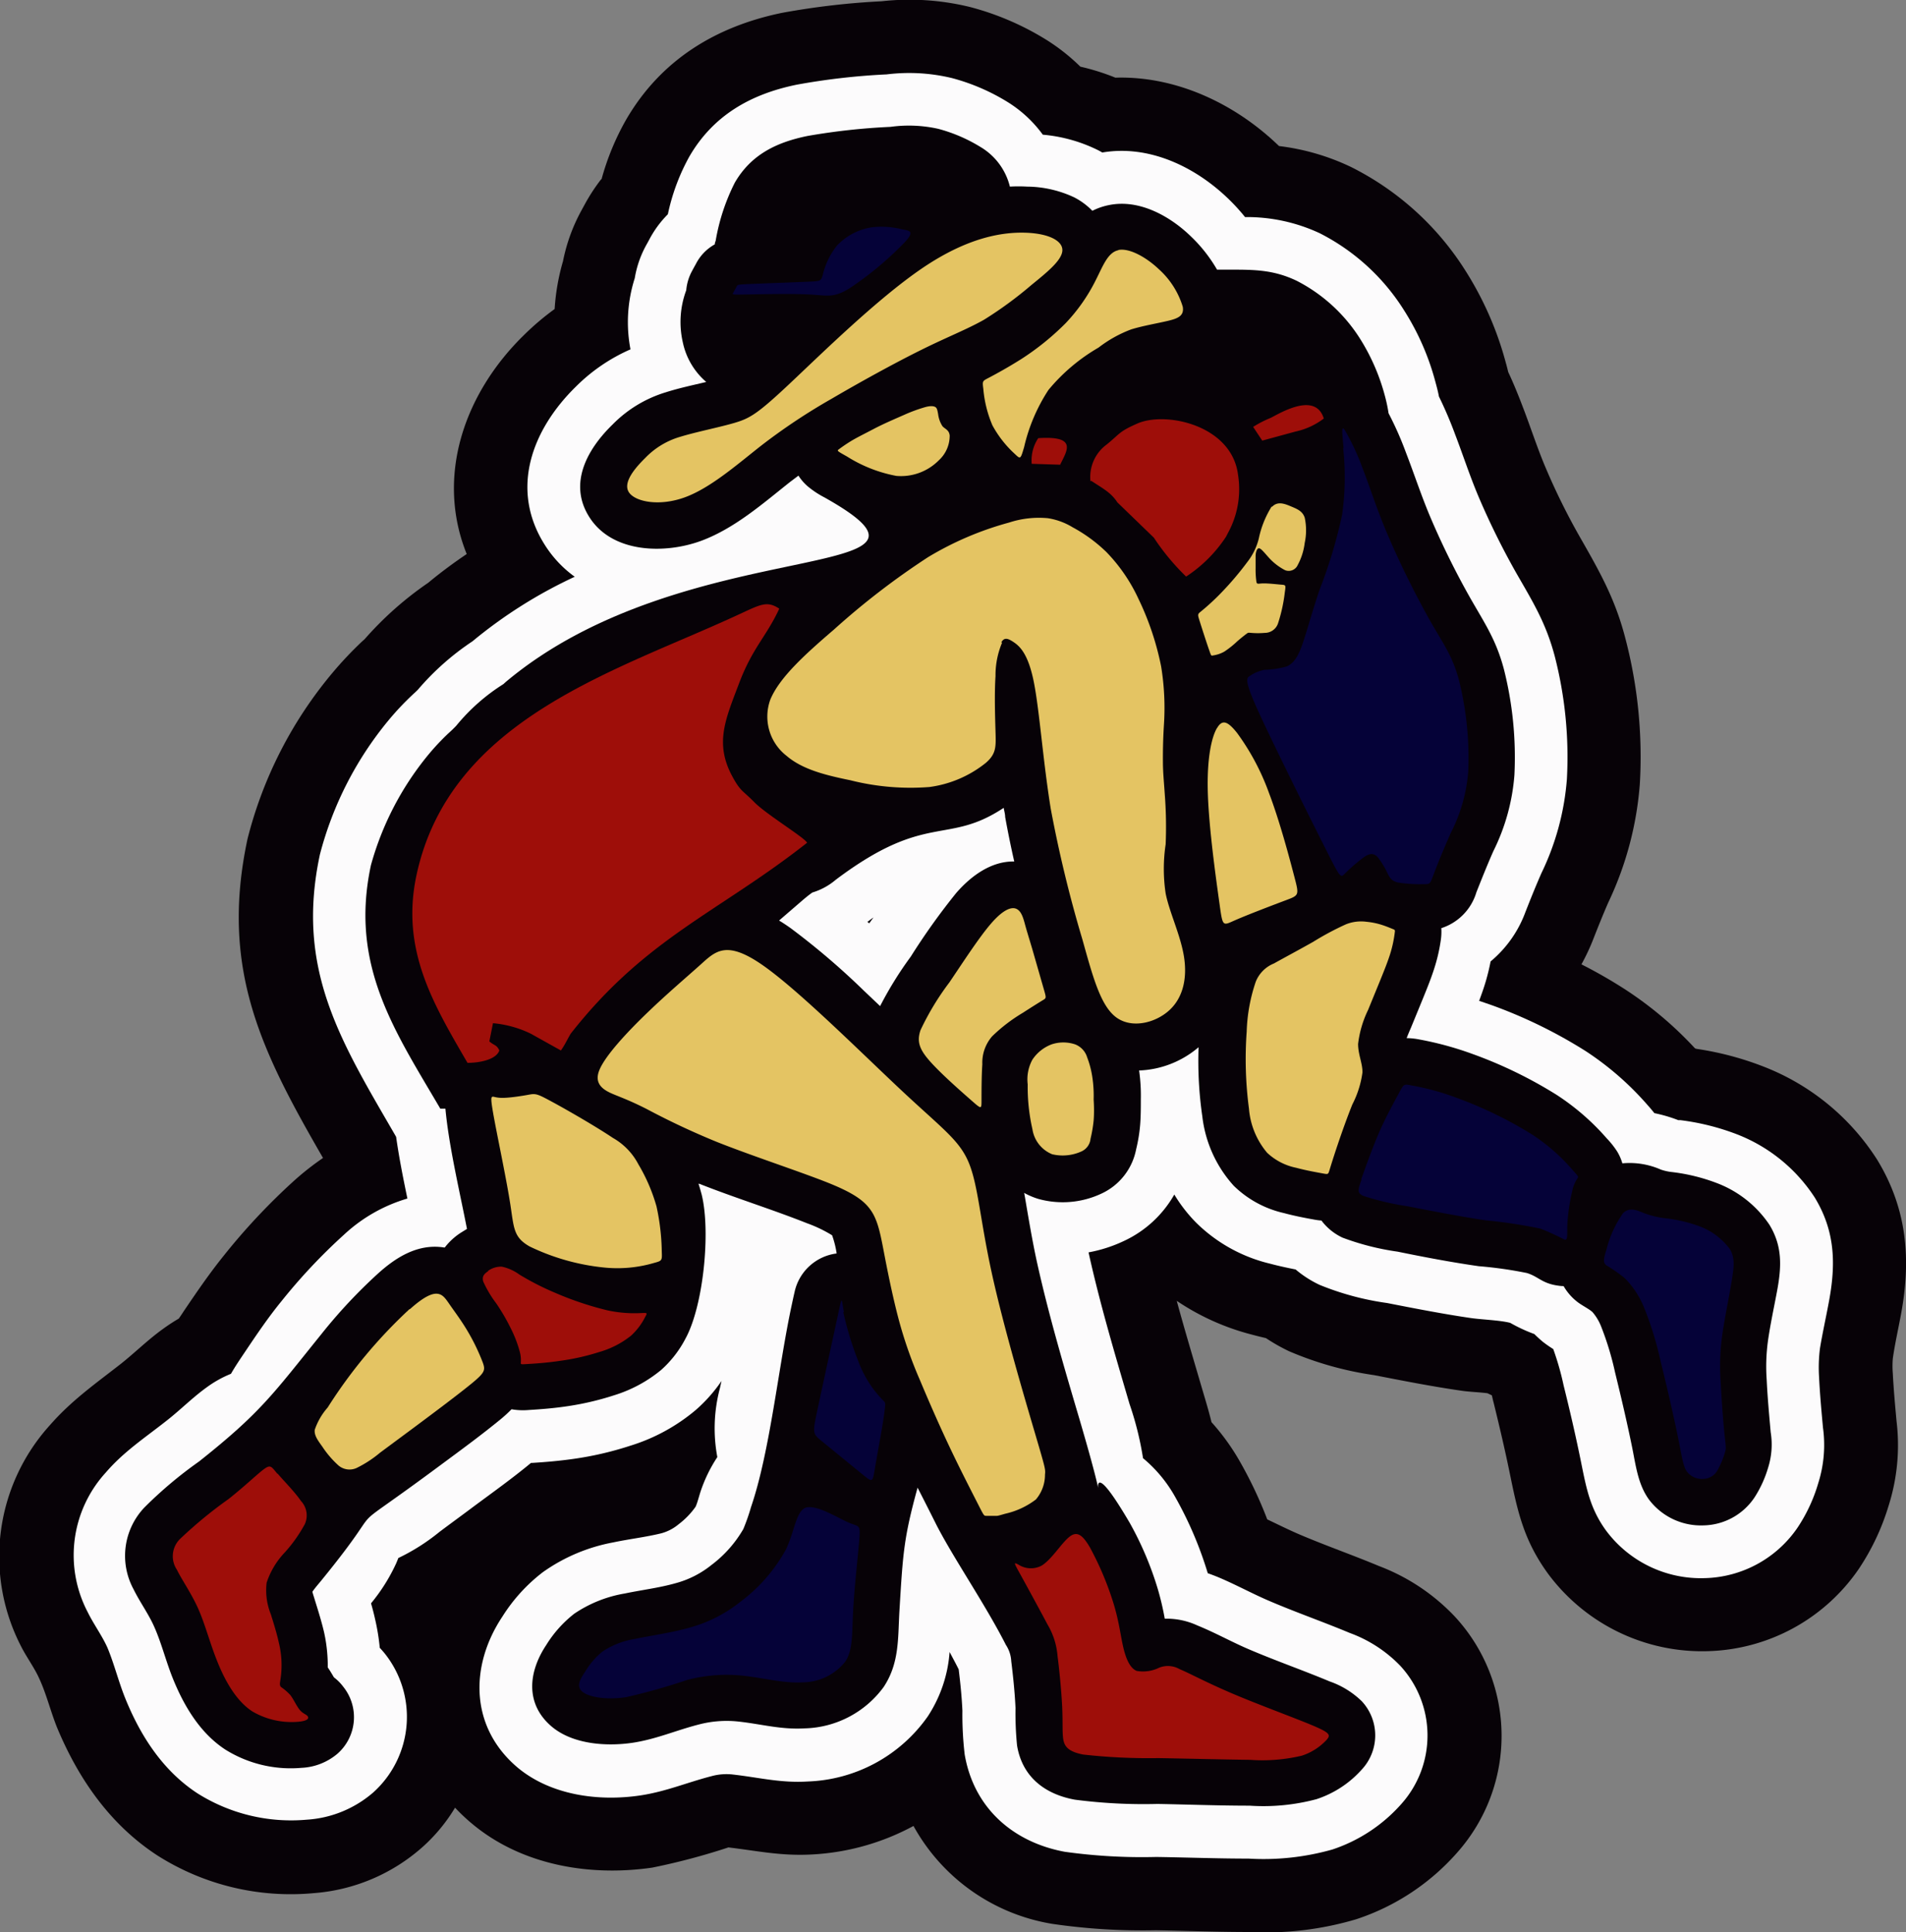 <svg id="Layer_1" data-name="Layer 1" xmlns="http://www.w3.org/2000/svg" viewBox="0 0 209.59 212.45">
  <rect x="0" y="0" width="209.59" height="212.45" fill="#808080" stroke="none"/>
  <g id="Layer_1-2" data-name="Layer_1">
    <path id="bottomFelt" d="M81.35,33.48a28.23,28.23,0,0,1,2.7-6.54c3.81-6.56,9.85-10.25,17.16-11.75a83.73,83.73,0,0,1,10.93-1.27,27.9,27.9,0,0,1,9.8.65,30.58,30.58,0,0,1,8.53,3.72A22.07,22.07,0,0,1,134,21.11a24.91,24.91,0,0,1,3.85,1.21c6.64-.2,13.08,2.82,17.86,7.39l.14.13a25.37,25.37,0,0,1,7.91,2.3,31.54,31.54,0,0,1,12.57,11.38,36.36,36.36,0,0,1,4.46,10.17c.1.34.18.67.26,1,.6,1.28,1.13,2.59,1.63,3.91.86,2.23,1.59,4.53,2.53,6.72a72.4,72.4,0,0,0,3.68,7.44c2.16,3.78,3.87,6.76,5,11.06A51.34,51.34,0,0,1,195.52,100a36.83,36.83,0,0,1-3.46,13c-.58,1.32-1.11,2.65-1.64,4a23.38,23.38,0,0,1-1.32,2.82,52.77,52.77,0,0,1,4.86,2.79,40.63,40.63,0,0,1,7.63,6.45l.16.05a33.88,33.88,0,0,1,7.5,2,25.92,25.92,0,0,1,12.37,10.19c3.29,5.4,3.75,10.93,2.62,17-.3,1.62-.67,3.24-.9,4.87a9.86,9.86,0,0,0,0,1.63c.09,1.76.25,3.5.41,5.25a22,22,0,0,1-.87,9.29,25.94,25.94,0,0,1-3.27,6.94A20.78,20.78,0,0,1,203,195.34a21.09,21.09,0,0,1-17.59-8.54c-2.66-3.67-3.33-6.8-4.2-11.07-.53-2.57-1.13-5.13-1.76-7.69-.07-.25-.13-.54-.2-.83l-.48-.23c-.93-.12-2-.15-2.87-.28-3.21-.46-6.4-1.09-9.59-1.71a37.09,37.09,0,0,1-9.36-2.63,20.48,20.48,0,0,1-2.54-1.44c-.51-.12-1-.24-1.52-.38a26.6,26.6,0,0,1-8.29-3.72c.83,3.06,1.74,6.09,2.63,9.13.42,1.44.85,2.81,1.19,4.21a24.71,24.71,0,0,1,3.06,4.22,45.68,45.68,0,0,1,3.07,6.47c1.2.57,2.38,1.16,3.6,1.68,2.87,1.22,5.82,2.25,8.69,3.45a22.38,22.38,0,0,1,8.37,5.59,19.31,19.31,0,0,1,.26,25.88,25.3,25.3,0,0,1-11.14,7.37,35.1,35.1,0,0,1-11.79,1.4c-3.41,0-6.82-.13-10.23-.19a68.71,68.71,0,0,1-11.37-.7,21.37,21.37,0,0,1-15.29-10.77,26.33,26.33,0,0,1-11.07,3.13c-3.45.2-6-.38-9.28-.77a72.89,72.89,0,0,1-8.37,2.22c-6.89,1-14.34-.26-19.79-4.8a20.33,20.33,0,0,1-1.9-1.79,18.76,18.76,0,0,1-3.57,4.32,20.29,20.29,0,0,1-12,5.08A27.33,27.33,0,0,1,32.5,217.8c-5.18-3.38-8.65-8.38-11-14-.73-1.79-1.19-3.75-2-5.48-.52-1.17-1.46-2.43-2.06-3.66a21.51,21.51,0,0,1,3.22-24.14c2.41-2.76,5-4.56,7.85-6.79,1.56-1.24,2.93-2.61,4.58-3.8a20.72,20.72,0,0,1,1.77-1.16c.18-.26.36-.52.53-.79,1.41-2.08,2.82-4.15,4.4-6.11a69.76,69.76,0,0,1,7.76-8.27,30.17,30.17,0,0,1,3.17-2.49c-6.72-11.65-11.37-20.76-8.3-35.09a45.87,45.87,0,0,1,9.31-18.22,40.89,40.89,0,0,1,3.32-3.52l.24-.21a37.38,37.38,0,0,1,7-6.21c1.36-1.13,2.78-2.18,4.23-3.16-3.42-8.49-.32-17.64,6.34-24.12a29.25,29.25,0,0,1,3.33-2.82,24.06,24.06,0,0,1,.92-5.26,19.5,19.5,0,0,1,2-5.53l.41-.75a20.35,20.35,0,0,1,1.77-2.71Z" transform="translate(-15.2 -13.78)" fill="#070207" fill-rule="evenodd"/>
    <path id="topFelt" d="M84.53,52.2A15.87,15.87,0,0,1,85,44.37a11.35,11.35,0,0,1,1.23-3.58c.14-.25.28-.5.41-.75a11.51,11.51,0,0,1,2-2.7A22.8,22.8,0,0,1,91,31c2.64-4.56,6.78-6.88,11.82-7.91a74.33,74.33,0,0,1,9.88-1.13,20.1,20.1,0,0,1,7.16.4,22.71,22.71,0,0,1,6.27,2.72,13.77,13.77,0,0,1,3.74,3.51,17,17,0,0,1,6.05,1.69c.17.09.33.17.49.27,5.1-.87,10.14,1.53,13.77,5a21.45,21.45,0,0,1,1.93,2.1,18.92,18.92,0,0,1,8.22,1.78,23.5,23.5,0,0,1,9.27,8.48,28,28,0,0,1,3.46,7.93c.14.51.27,1,.37,1.54a44.39,44.39,0,0,1,1.77,4.14c.89,2.32,1.66,4.71,2.64,7a83.39,83.39,0,0,0,4.09,8.26c1.83,3.19,3.26,5.48,4.23,9.14a44.43,44.43,0,0,1,1.34,13.54,28.76,28.76,0,0,1-2.8,10.33c-.62,1.41-1.2,2.85-1.76,4.28a12.82,12.82,0,0,1-3.83,5.43c-.14.74-.32,1.47-.53,2.19s-.47,1.44-.73,2.14l1.28.44a53.08,53.08,0,0,1,10.44,5.09,32.79,32.79,0,0,1,6.66,5.77c.31.35.61.69.89,1.05a16.46,16.46,0,0,1,2.63.77l.22,0a26.42,26.42,0,0,1,6.24,1.56,17.92,17.92,0,0,1,8.54,6.94c2.24,3.68,2.34,7.27,1.58,11.37-.32,1.74-.71,3.47-1,5.22a16.68,16.68,0,0,0-.1,3.16c.09,1.85.26,3.71.43,5.56a13.92,13.92,0,0,1-.52,6.11,17.84,17.84,0,0,1-2.25,4.85,12.72,12.72,0,0,1-10.23,5.59,13,13,0,0,1-10.86-5.24c-1.87-2.57-2.22-5-2.83-7.95-.55-2.68-1.17-5.35-1.83-8a30.65,30.65,0,0,0-1.14-4,12.92,12.92,0,0,1-1.16-.81c-.32-.27-.63-.55-.92-.84a17.35,17.35,0,0,1-2.65-1.23c-1.18-.3-3.08-.35-4.33-.53-3.08-.45-6.14-1.05-9.2-1.65a30.75,30.75,0,0,1-7.44-2,12,12,0,0,1-2.63-1.69c-.95-.19-1.89-.39-2.82-.64a17.28,17.28,0,0,1-8.14-4.53,16.53,16.53,0,0,1-2.38-3.07,12.35,12.35,0,0,1-5.59,5.13,15.66,15.66,0,0,1-3.84,1.23c1.24,5.62,2.89,11.16,4.51,16.68a34.72,34.72,0,0,1,1.48,5.95,15.07,15.07,0,0,1,3.53,4.25,41.26,41.26,0,0,1,3.59,8.4c.35.12.71.26,1.06.4,2,.83,3.86,1.87,5.83,2.7,2.88,1.23,5.84,2.26,8.73,3.47a14.74,14.74,0,0,1,5.55,3.61,11.3,11.3,0,0,1,.11,15.2,17.45,17.45,0,0,1-7.58,5,27.78,27.78,0,0,1-9.21,1c-3.39,0-6.77-.13-10.16-.18a61.48,61.48,0,0,1-10.06-.57c-5.71-1.06-10-4.84-11-10.7a37.25,37.25,0,0,1-.25-4.82c-.07-1.52-.22-3-.41-4.54l0,0c-.32-.64-.66-1.27-1-1.91a14.83,14.83,0,0,1-2.41,7.1,16.84,16.84,0,0,1-13.19,7.14c-3,.18-5.29-.43-8.18-.76a6.17,6.17,0,0,0-2.38.17c-2.69.69-5,1.69-7.82,2.12-4.58.69-9.79,0-13.45-3-5.31-4.42-5.39-11.19-1.74-16.67a18.65,18.65,0,0,1,4.45-4.88,19.46,19.46,0,0,1,7.74-3.27c1.74-.37,3.58-.58,5.28-1a5,5,0,0,0,1.91-1,8.68,8.68,0,0,0,1.86-1.92c.22-.48.39-1.22.57-1.74A16.06,16.06,0,0,1,94.08,174a17.15,17.15,0,0,1,.28-7.56l.18-.81a16.73,16.73,0,0,1-2.83,3.19,20.5,20.5,0,0,1-7.17,3.92,36.45,36.45,0,0,1-6.36,1.47c-1.48.21-3,.34-4.46.43h-.13c-2,1.66-4.18,3.22-6.3,4.79-1.25.94-2.52,1.86-3.77,2.8A22.41,22.41,0,0,1,59,185.1c-.07.19-.15.38-.23.57A19.89,19.89,0,0,1,56,190.08q.27.93.48,1.89a23.75,23.75,0,0,1,.48,3c.17.18.34.38.51.58a11.18,11.18,0,0,1-1.22,15.32,12.34,12.34,0,0,1-7.31,3,19.32,19.32,0,0,1-12-2.88c-3.78-2.46-6.24-6.24-7.92-10.35-.76-1.85-1.25-3.87-2-5.67-.58-1.31-1.53-2.6-2.18-3.93a13.47,13.47,0,0,1,2-15.35c2-2.33,4.41-3.89,6.79-5.78,1.47-1.16,2.76-2.47,4.3-3.58a12.3,12.3,0,0,1,2.67-1.49c.46-.81,1-1.6,1.59-2.48,1.27-1.89,2.54-3.77,4-5.55A62.42,62.42,0,0,1,53,149.57a17.41,17.41,0,0,1,7-4c-.47-2.25-.92-4.51-1.24-6.78l-.09-.16c-6-10.37-11-18.25-8.29-30.9A38.23,38.23,0,0,1,57.91,93a30.7,30.7,0,0,1,2.65-2.82c.19-.18.41-.37.59-.56a29,29,0,0,1,6-5.32,51.75,51.75,0,0,1,11.25-7.1,12.64,12.64,0,0,1-3.27-3.47C71.2,67.57,73.72,61,78.52,56.3a19.59,19.59,0,0,1,6-4.1Zm26.72,62.46c-.21.15-.42.3-.62.46a.18.18,0,0,0-.07,0l.22.19Z" transform="translate(-15.2 -13.78)" fill="#fcfbfc" fill-rule="evenodd"/>
    <path id="chenille1stColor" d="M92.86,55.78a7.87,7.87,0,0,1-2.58-4.38,10,10,0,0,1,.38-5.7,5.4,5.4,0,0,1,.65-2.14c.13-.25.27-.5.41-.75a5.12,5.12,0,0,1,2.08-2.16c0-.15.07-.3.1-.41A22.43,22.43,0,0,1,96,33.87c1.78-3.08,4.57-4.44,8-5.14a71.48,71.48,0,0,1,9.12-1,14.82,14.82,0,0,1,5.27.22,17.37,17.37,0,0,1,4.64,2,7,7,0,0,1,3.22,4.35,16.8,16.8,0,0,1,1.88,0,12.42,12.42,0,0,1,5.19,1.18,7.69,7.69,0,0,1,2,1.48,7,7,0,0,1,1.83-.63c3.32-.68,6.7,1.21,9,3.44a16.36,16.36,0,0,1,2.88,3.66l1.36,0c2.72,0,4.86,0,7.43,1.24A17.9,17.9,0,0,1,164.74,51a22.67,22.67,0,0,1,2.75,6.32,17.06,17.06,0,0,1,.4,1.9,36.73,36.73,0,0,1,1.91,4.32c.93,2.41,1.71,4.82,2.73,7.21a88.7,88.7,0,0,0,4.38,8.85c1.59,2.78,2.81,4.55,3.66,7.75A39.53,39.53,0,0,1,181.73,99a22.67,22.67,0,0,1-2.32,8.38c-.66,1.49-1.26,3-1.86,4.51a5.91,5.91,0,0,1-3.86,3.95,6.18,6.18,0,0,1-.05,1.28A18.77,18.77,0,0,1,173,120c-.37,1.22-.86,2.42-1.34,3.6l-1.32,3.22c-.11.25-.3.69-.46,1.11a7.86,7.86,0,0,1,1.4.15,35.93,35.93,0,0,1,5.83,1.59,48.23,48.23,0,0,1,9.28,4.51,26.34,26.34,0,0,1,5.49,4.77,9.52,9.52,0,0,1,1.15,1.45,5.53,5.53,0,0,1,.57,1.3,8.51,8.51,0,0,1,4.24.69,5.62,5.62,0,0,0,1.23.27,20.59,20.59,0,0,1,4.92,1.21,12.17,12.17,0,0,1,5.78,4.58c1.46,2.39,1.33,4.67.84,7.3-.34,1.82-.74,3.65-1,5.48a20.8,20.8,0,0,0-.14,4.25c.09,1.93.27,3.86.44,5.78a8.43,8.43,0,0,1-.26,3.83,12.65,12.65,0,0,1-1.52,3.35,6.9,6.9,0,0,1-5.61,3.07,7.16,7.16,0,0,1-6-2.85c-1.21-1.68-1.44-3.74-1.84-5.71-.56-2.75-1.21-5.52-1.88-8.25a32.68,32.68,0,0,0-1.53-5.05,5.55,5.55,0,0,0-.95-1.59c-.41-.38-1.23-.76-1.75-1.19a5.93,5.93,0,0,1-1.43-1.67,4,4,0,0,1-.59-.05c-1.79-.24-2.17-1-3.45-1.39a44.32,44.32,0,0,0-5.29-.75c-3-.43-6-1-8.93-1.6a28.56,28.56,0,0,1-6.05-1.54,6.16,6.16,0,0,1-2.32-1.88,7.06,7.06,0,0,1-.77-.1c-1.12-.2-2.24-.42-3.35-.72a11.53,11.53,0,0,1-5.52-3,13.7,13.7,0,0,1-3.46-7.64,42.24,42.24,0,0,1-.41-7.6,10.67,10.67,0,0,1-6.54,2.56v0a19.52,19.52,0,0,1,.19,3.15c0,.92,0,1.83-.07,2.75a17.32,17.32,0,0,1-.45,2.78,6.77,6.77,0,0,1-3.84,4.87,10,10,0,0,1-6.95.56,8.28,8.28,0,0,1-1.52-.65l.09.49c.4,2.35.79,4.68,1.29,7,1.28,5.81,3,11.64,4.69,17.35,4.63,15.75-1,.26,5.56,11.48a36.16,36.16,0,0,1,3.06,7.22,30.32,30.32,0,0,1,.77,3.28,8.05,8.05,0,0,1,3.58.74c2,.81,3.83,1.85,5.8,2.68,2.89,1.23,5.87,2.27,8.76,3.48a9.56,9.56,0,0,1,3.53,2.18,5.51,5.51,0,0,1,0,7.5,11.43,11.43,0,0,1-5,3.27,22.64,22.64,0,0,1-7.34.71c-3.38,0-6.75-.13-10.12-.19a58.54,58.54,0,0,1-9.1-.47c-3.32-.61-5.78-2.52-6.35-5.95a35.47,35.47,0,0,1-.17-4.13c-.08-1.7-.26-3.46-.47-5.15a3.59,3.59,0,0,0-.59-1.79c-2.27-4.47-5.72-9.46-7.65-13.22q-1-2-2.06-4.07c-1.53,5.57-1.61,7.19-2,13.63-.17,3,0,5.67-1.73,8.29a11.1,11.1,0,0,1-8.69,4.55c-2.58.15-4.71-.46-7.19-.74a12,12,0,0,0-4.47.32c-2.46.63-4.67,1.61-7.24,2-2.88.43-6.56.18-8.88-1.75-3-2.52-2.59-6.06-.63-9a13,13,0,0,1,3.08-3.44A14.06,14.06,0,0,1,83.9,189c1.86-.39,3.79-.62,5.62-1.14a10.69,10.69,0,0,0,3.92-2,13.22,13.22,0,0,0,3.5-3.95,22,22,0,0,0,.84-2.4c2.1-6.13,3-15.37,4.48-22.23.1-.47.2-.94.31-1.41a5.43,5.43,0,0,1,4.63-4.26,10.41,10.41,0,0,0-.5-2,14.74,14.74,0,0,0-2.75-1.32c-3.9-1.55-7.93-2.79-11.84-4.34l-.1,0c.13.39.24.79.35,1.19,1,4.08.19,12.19-1.76,15.79a12.08,12.08,0,0,1-2.7,3.49,15.1,15.1,0,0,1-5.19,2.79,31.45,31.45,0,0,1-5.35,1.23c-1.32.19-2.65.3-4,.38a7.22,7.22,0,0,1-1.91-.08,14.38,14.38,0,0,1-1.2,1.1c-2.07,1.7-4.28,3.32-6.43,4.91-12.38,9.2-4.91,2.56-13.36,12.91-.23.28-.65.76-.91,1.15.08.31.21.68.27.9.36,1.15.72,2.31,1,3.48a17.17,17.17,0,0,1,.42,3.5v.44c.26.37.46.72.68,1.09a5,5,0,0,1,1,1,5.35,5.35,0,0,1-.58,7.37,6.58,6.58,0,0,1-4,1.58,13.57,13.57,0,0,1-8.35-2c-2.75-1.79-4.51-4.72-5.73-7.7-.78-1.89-1.29-4-2.1-5.81-.63-1.43-1.58-2.71-2.27-4.12a7.71,7.71,0,0,1,1.19-9,45.83,45.83,0,0,1,6-5.05c6.82-5.41,8.13-7.41,13.45-14a57.1,57.1,0,0,1,6.19-6.63c2-1.82,4.43-3.36,7.3-2.91l.09,0A7,7,0,0,1,66,149.25l.55-.34c-.79-4.07-2-9.15-2.37-13.22l-.56,0c-5-8.54-10-15.75-7.63-26.78A32.82,32.82,0,0,1,62.3,96.77a26.47,26.47,0,0,1,2.17-2.32c.33-.3.6-.55.91-.88A21.47,21.47,0,0,1,70.56,89l.24-.22c19.89-16.72,52.27-10.64,35.05-20.31A10,10,0,0,1,104,67.24a5.35,5.35,0,0,1-1-1.16l-.94.71c-3,2.38-6.09,5.1-9.76,6.46-4,1.47-9.78,1.37-12.3-2.62-2.36-3.72-.17-7.52,2.57-10.18a13.79,13.79,0,0,1,5.83-3.53c1.47-.47,3-.79,4.46-1.14Zm14.24,54.74a7.14,7.14,0,0,1-2.57,1.4c-.43.3-.88.68-1.25,1L100.87,115c.43.26.85.54,1.26.83a80.61,80.61,0,0,1,8.09,6.91l1.76,1.67a40.34,40.34,0,0,1,3.37-5.44,73.42,73.42,0,0,1,5-7c1.68-1.93,3.89-3.51,6.38-3.46-.37-1.62-.7-3.25-1-4.9,0-.33-.11-.67-.16-1C119.3,106.77,117.09,103,107.1,110.52Z" transform="translate(-15.2 -13.78)" fill="#070207" fill-rule="evenodd"/>
    <path id="chenille2ndColor" d="M128.65,64.78l3.13.1c.7-1.49,2-3.21-2.41-2.92A4.39,4.39,0,0,0,128.65,64.78ZM153,60.72l1,1.51,3.67-1a7.87,7.87,0,0,0,3.1-1.43c-.9-2.92-4.63-.7-5.82-.08A12.23,12.23,0,0,0,153,60.72Zm-17.81,5.93c1.55,1,2.19,1.34,2.89,2.38l4,3.87a25.5,25.5,0,0,0,3.55,4.28,15.19,15.19,0,0,0,4.38-4.37l.42-.81a10,10,0,0,0,.91-6c-.67-5.44-7.85-7-11-5.68-2.11.92-1.93,1.1-3.42,2.32a4.43,4.43,0,0,0-1.81,4.06Zm-68.54,64c1.06,0,3.07-.27,3.46-1.36-.31-.66-.54-.51-1.1-1l.4-2a11.86,11.86,0,0,1,4.17,1.16l3.3,1.84c.5-.73.61-1.05,1.07-1.84,8.29-10.57,16.22-13.31,26-21-.2-.52-4.5-3.13-5.8-4.46s-1.51-1.14-2.45-2.89c-1.92-3.61-.73-6.22.77-10.18s3-5.13,4.42-8.21c-1.33-.9-2.07-.46-4.35.59C83.11,87.55,64.73,92.7,61,110c-1.76,8.23,1.86,14.19,5.62,20.67Zm66.08,52.17c-.85.71-1.93,2.48-3,3.12a2.52,2.52,0,0,1-2.56-.13c-.51-.25-.51-.25.22,1.07s2.19,4,3,5.53a8,8,0,0,1,1.1,3.46c.19,1.45.43,3.87.51,5.58s0,2.71.11,3.51.5,1.43,2.22,1.75a64.84,64.84,0,0,0,8.25.39c3.47.06,7.34.16,10.09.19a18.67,18.67,0,0,0,5.69-.46,6.41,6.41,0,0,0,2.73-1.75c.45-.53.38-.76-1.62-1.6s-5.92-2.27-8.78-3.49-4.66-2.21-5.77-2.67a2.59,2.59,0,0,0-2.26-.16,4,4,0,0,1-2.47.35c-.73-.3-1.17-1.32-1.47-2.59s-.45-2.79-1.08-4.85a33.84,33.84,0,0,0-2.59-6.14c-.86-1.47-1.47-1.83-2.32-1.11Zm-87-7c.65.77,1.88,2,2.56,3a2.32,2.32,0,0,1,.43,2.55,16,16,0,0,1-2.2,3.11,8.81,8.81,0,0,0-2,3.33,7.06,7.06,0,0,0,.46,3.47c.35,1.12.67,2.16.87,3.08a10.39,10.39,0,0,1,.18,4.16c-.06.4-.1.58.08.77a5.91,5.91,0,0,1,1,.86c.38.48.71,1.25,1.06,1.66s.69.47.85.67.12.52-1,.62a8.52,8.52,0,0,1-5.08-1.14c-1.72-1.12-2.93-3.24-3.79-5.35s-1.38-4.2-2.15-5.93-1.78-3.13-2.35-4.3A2.66,2.66,0,0,1,35,183a48.11,48.11,0,0,1,5.35-4.4c1.86-1.48,3.2-2.79,3.91-3.3s.79-.24,1.44.53Zm23.15-22.26c-.41.27-.71.55-.54,1.14a12.39,12.39,0,0,0,1.43,2.4,22.24,22.24,0,0,1,1.59,2.73,13.42,13.42,0,0,1,1,2.6,3.55,3.55,0,0,1,.11,1.2c0,.18,0,.18.67.14s2.07-.12,3.55-.34a25.56,25.56,0,0,0,4.46-1,9.93,9.93,0,0,0,3.44-1.78,7.06,7.06,0,0,0,1.56-2.07c.25-.44.25-.44-.4-.42a13.87,13.87,0,0,1-3.77-.3,35.38,35.38,0,0,1-5.91-2,29.46,29.46,0,0,1-3.77-1.94,5,5,0,0,0-1.93-.86A2.48,2.48,0,0,0,68.87,153.52Z" transform="translate(-15.2 -13.78)" fill="#9e0e09" fill-rule="evenodd"/>
    <path id="chenille3rdColor" d="M60.23,157.73a54.5,54.5,0,0,0-9,10.82A7.2,7.2,0,0,0,49.81,171c-.07.61.33,1.15.84,1.86a10.68,10.68,0,0,0,1.78,2.07,1.88,1.88,0,0,0,2,.26A12.71,12.71,0,0,0,57,173.51l3.83-2.84c1.92-1.43,4.77-3.56,6.23-4.76s1.53-1.47,1.23-2.3a22.47,22.47,0,0,0-1.63-3.39c-.68-1.16-1.38-2.09-1.89-2.82s-.81-1.25-1.4-1.35-1.48.24-3.09,1.68Zm9.37-20.61c.43,2.29,1.32,6.51,1.72,9.11s.34,3.6,2.12,4.61a24.42,24.42,0,0,0,8.14,2.31,14.33,14.33,0,0,0,5.51-.49c.92-.25.92-.25.88-1.28a24.68,24.68,0,0,0-.58-4.95,19.32,19.32,0,0,0-2-4.64,7.12,7.12,0,0,0-2.8-2.89c-1.77-1.19-4.9-3-6.56-3.9s-1.87-1-2.62-.86-2,.34-2.85.36-1.09-.19-1.24-.11S69.17,134.83,69.6,137.12Zm11.49-5.63c.62-1.59,3.08-4.23,5.33-6.39s4.28-3.87,5.89-5.32,2.82-2.65,6.87.21,10.95,9.77,15.32,13.85,6.21,5.33,7.23,7.79,1.23,6.15,2.5,12,3.6,13.74,4.77,17.71,1.17,4,1.11,4.59a4.18,4.18,0,0,1-1,2.73,8.69,8.69,0,0,1-3.38,1.57c-.83.24-.83.24-1.08.23h-1c-.25,0-.25,0-.89-1.26s-1.94-3.77-3.15-6.33-2.34-5.16-3.24-7.31a47.38,47.38,0,0,1-2.2-6.16c-.64-2.29-1.24-5.17-1.67-7.4s-.69-3.82-1.45-5-2-2.08-5.19-3.32-8.12-2.86-11.82-4.33a83.54,83.54,0,0,1-7.74-3.63c-1.64-.83-2.5-1.15-3.55-1.58S80.47,133.08,81.09,131.49Zm53.64-1.5a2.21,2.21,0,0,0-1.3-1.37,4.07,4.07,0,0,0-2.6,0,4.39,4.39,0,0,0-2.11,1.69,4.54,4.54,0,0,0-.51,2.71,20.85,20.85,0,0,0,.52,4.93,3.54,3.54,0,0,0,2.17,2.75,5,5,0,0,0,3.22-.31,1.71,1.71,0,0,0,1-1.4,15,15,0,0,0,.34-2c.06-.75.05-1.54,0-2.31a13.56,13.56,0,0,0-.13-2.36A10.24,10.24,0,0,0,134.73,130Zm-7.8-16.29c-.54-.21-1.42.1-2.74,1.62s-3.08,4.25-4.59,6.48a29.45,29.45,0,0,0-3.18,5.26c-.44,1.3-.09,2.17,1.16,3.55s3.4,3.26,4.47,4.2,1.08.94,1.08,0,0-2.71.09-4a4.42,4.42,0,0,1,1.08-3.08,18,18,0,0,1,3.37-2.58c1.1-.71,1.84-1.17,2.22-1.4s.37-.23.08-1.24l-1.25-4.35c-.4-1.35-.61-2-.82-2.78S127.47,113.92,126.93,113.7Zm38.09,18a10.77,10.77,0,0,1-1.11,3.52c-.56,1.39-1.16,3.08-1.61,4.41s-.75,2.31-.9,2.8-.15.49-.74.38-1.77-.31-2.92-.62a6.58,6.58,0,0,1-3.2-1.65,8.59,8.59,0,0,1-2-4.85,41.72,41.72,0,0,1-.25-8.47,18.72,18.72,0,0,1,1-5.5,3.61,3.61,0,0,1,2-2c1.11-.62,2.83-1.54,4.3-2.37a31.22,31.22,0,0,1,3.63-1.94,4.48,4.48,0,0,1,2.26-.27,7.93,7.93,0,0,1,1.64.33c.51.16,1,.37,1.25.47s.24.11.19.48a13.22,13.22,0,0,1-.44,2.08c-.28.94-.74,2.07-1.17,3.13l-1.31,3.2a11.7,11.7,0,0,0-1.1,3.74c0,1.17.49,2.11.48,3.13Zm-16-37.86c-.59,1-1.13,3.35-1,7.24s.9,9.34,1.27,12,.33,2.5,1.72,1.89,4.23-1.69,5.64-2.22,1.41-.54.88-2.57-1.6-6.08-2.79-9.21a26.16,26.16,0,0,0-3.51-6.6c-1-1.25-1.61-1.55-2.2-.53Zm-23.71-9.44c.33-.56.72-.44,1.37,0s1.59,1.27,2.21,4.41,1,8.62,1.85,13.88a139.7,139.7,0,0,0,3.49,14.41c1.15,4.12,2,7.3,3.73,8.56s4.34.59,5.86-.83,1.95-3.6,1.56-5.94-1.6-4.84-2-6.86a18.23,18.23,0,0,1,0-5.42,46.82,46.82,0,0,0-.1-5.52c-.1-1.49-.19-2.3-.2-3.39s0-2.46.11-4.23a28.25,28.25,0,0,0-.31-6.42,31,31,0,0,0-2.5-7.44,18.53,18.53,0,0,0-3.5-5.11,16.7,16.7,0,0,0-3.73-2.74,7.42,7.42,0,0,0-2.73-1,10.58,10.58,0,0,0-4.26.48,35,35,0,0,0-8.9,3.8A83.43,83.43,0,0,0,106.91,83c-3.23,2.77-6,5.29-7,7.7a5.46,5.46,0,0,0,1.77,6.18c1.71,1.47,4.15,2.11,7,2.69a27,27,0,0,0,8.72.75,12.54,12.54,0,0,0,6.21-2.66c1.15-1,1.11-1.77,1.06-3.43s-.13-4.2,0-6.1a9.22,9.22,0,0,1,.72-3.68Zm29.73-14.93A10.78,10.78,0,0,0,153.62,73a6.9,6.9,0,0,1-1.26,2.58A33.92,33.92,0,0,1,149.45,79a25.67,25.67,0,0,1-2.17,2c-.4.32-.4.32-.16,1.08s.73,2.29,1,3.06.24.76.48.71a3.52,3.52,0,0,0,1.23-.42,10.21,10.21,0,0,0,1.43-1.14c.44-.38.81-.67,1-.81s.19-.14.5-.11a8.87,8.87,0,0,0,1.53,0,1.53,1.53,0,0,0,1.46-1.09,17.27,17.27,0,0,0,.73-3.35c.12-.82.12-.82-.37-.86s-1.45-.15-2-.14-.68.13-.75-.16a9.92,9.92,0,0,1-.09-1.5c0-.53,0-.91,0-1.32s.13-.86.35-.88.55.41,1.08,1a6.27,6.27,0,0,0,1.82,1.41,1.08,1.08,0,0,0,1.38-.57,6.88,6.88,0,0,0,.77-2.43,6.61,6.61,0,0,0,0-2.78c-.23-.68-.75-.92-1.42-1.2S155.73,68.82,155.08,69.51ZM138.19,41.29c-1.18.24-1.7,1.73-2.5,3.3a19.4,19.4,0,0,1-3.32,4.74,29,29,0,0,1-4.88,3.94c-1.59,1-2.93,1.72-3.6,2.07s-.67.34-.56,1.21a13,13,0,0,0,1,4,12,12,0,0,0,2.49,3.17c.6.57.6.57,1-.8a19.4,19.4,0,0,1,2.67-6.26A20.41,20.41,0,0,1,136,52,13.79,13.79,0,0,1,139.59,50c1.21-.38,2.85-.66,4-.93s1.84-.56,1.67-1.56a9.1,9.1,0,0,0-2.62-4.12c-1.43-1.36-3.28-2.36-4.46-2.12ZM128,39.37c-2.65-.09-6.46.55-11.4,3.91S105.5,52.71,102,56s-4.35,3.78-6,4.27-4.25,1-6,1.54a8.69,8.69,0,0,0-3.84,2.32c-1.14,1.12-2.49,2.71-1.81,3.77s3.36,1.6,6.2.55,5.81-3.68,8.38-5.69a66.07,66.07,0,0,1,7.73-5.14c3-1.76,6.88-3.9,9.85-5.37s5-2.24,6.91-3.32a42.67,42.67,0,0,0,5.22-3.83c1.66-1.35,3.3-2.67,3.38-3.74S130.59,39.46,128,39.37ZM117,58.53a17.34,17.34,0,0,0-2.38.87c-1,.44-2.31,1-3.35,1.55s-1.85.94-2.49,1.33-1.1.73-1.33.9-.23.17.91.81a15.47,15.47,0,0,0,5.41,2.12,5.85,5.85,0,0,0,4.67-1.72,3.65,3.65,0,0,0,1.19-2.74c-.08-.61-.51-.69-.79-1a3.14,3.14,0,0,1-.48-1.33c-.08-.41-.11-.65-.29-.77S117.56,58.39,117,58.53Z" transform="translate(-15.2 -13.78)" fill="#e4c463" fill-rule="evenodd"/>
    <path id="chenille4thColor" d="M114.41,39a9.16,9.16,0,0,0-3.39-.22,6.7,6.7,0,0,0-3.78,2,8.13,8.13,0,0,0-1.56,3.2c-.21.72-.21.72-1.73.78L97.84,45c-1.52.07-1.52.07-1.62.26s-.31.56-.41.74-.1.19,1.53.16,4.88-.1,6.85,0,2.64.43,4.45-.69a37.12,37.12,0,0,0,6-5C115.82,39.22,115.27,39.15,114.41,39ZM162.9,63.07a29.49,29.49,0,0,1-.12,7.33,53.85,53.85,0,0,1-2.48,8.24c-.84,2.49-1.39,4.56-1.89,6s-1,2.1-1.72,2.42a9.82,9.82,0,0,1-2.44.37,4.24,4.24,0,0,0-1.59.66c-.39.24-.7.41,1,4.11s5.29,10.92,7.11,14.53,1.81,3.61,2.3,3.13a19.33,19.33,0,0,1,2.16-1.86c.68-.44,1.05-.37,1.44,0a8.54,8.54,0,0,1,1.08,1.76c.29.56.46.9,1.22,1.07a16,16,0,0,0,2.8.17c.68,0,.68,0,1.05-1s1.12-2.85,1.94-4.69a17.67,17.67,0,0,0,1.89-6.67,35.16,35.16,0,0,0-1-10c-.72-2.75-1.71-4-3.15-6.53a101,101,0,0,1-4.64-9.37c-1.31-3.06-2-5.36-2.8-7.4a26.22,26.22,0,0,0-2-4.3c-.38-.51-.27.23-.12,2Zm30.75,84.15a11.9,11.9,0,0,0-1.79,3.93c-.36,1.15-.39,1.46,0,1.78a17,17,0,0,1,2,1.39,9.86,9.86,0,0,1,2.15,3.29,37.13,37.13,0,0,1,1.8,5.87c.66,2.66,1.48,6.22,1.93,8.46s.56,3.15,1,3.71a2.08,2.08,0,0,0,1.73.75,1.82,1.82,0,0,0,1.53-.85,8.77,8.77,0,0,0,.86-2c.15-.47.15-.47,0-1.8s-.35-4-.45-6a24.83,24.83,0,0,1,.18-5.22c.26-1.82.73-4.06,1-5.7s.44-2.7-.17-3.7a7.32,7.32,0,0,0-3.34-2.51,15.9,15.9,0,0,0-3.77-.88,10.15,10.15,0,0,1-2.34-.57c-.73-.29-1.57-.73-2.34.05Zm-28.77-3.75c.38-1.07,1-2.83,1.77-4.7s1.86-3.83,2.39-4.81.52-1,1.35-.83a28,28,0,0,1,5,1.37,45.19,45.19,0,0,1,8.24,4,21,21,0,0,1,4.46,3.89c.7.78.7.78.58.95a3.82,3.82,0,0,0-.59,1.45,21.15,21.15,0,0,0-.53,3.62c-.05,1.1.09,1.74-.29,1.69a27,27,0,0,0-2.66-1.22,54.74,54.74,0,0,0-6-.91c-2.69-.39-6.15-1.07-8.68-1.56a29.29,29.29,0,0,1-4.83-1.14c-.71-.34-.54-.71-.17-1.78Zm-56.95,14.58a35.73,35.73,0,0,0,1.65,5.4,12.41,12.41,0,0,0,1.71,3.14,13.74,13.74,0,0,0,1.1,1.26c.2.2.2.2,0,1.66s-.76,4.37-1,5.83-.25,1.46-1.35.56l-4.41-3.6c-1.1-.89-1.1-.89-.53-3.56s1.73-8,2.24-10.36.37-1.79.66-.33Zm-4.13,21.51c1.16-.36,3.41,1.06,4.63,1.6s1.39.18,1.27,1.78-.53,5.16-.68,7.83,0,4.44-.89,5.75a6.08,6.08,0,0,1-4.71,2.25c-2,.12-4.21-.47-6.32-.71a17,17,0,0,0-6.32.44,69.36,69.36,0,0,1-6.73,1.9c-2.16.33-4.12,0-4.83-.62s-.18-1.42.35-2.22a8.25,8.25,0,0,1,1.87-2.17A8.87,8.87,0,0,1,85,194c1.66-.36,3.92-.66,5.93-1.22a15.52,15.52,0,0,0,5.7-2.88,18.05,18.05,0,0,0,5-5.75c1-2.13,1.1-4.27,2.25-4.62Z" transform="translate(-15.2 -13.78)" fill="#050238" fill-rule="evenodd"/>
  </g>
</svg>
